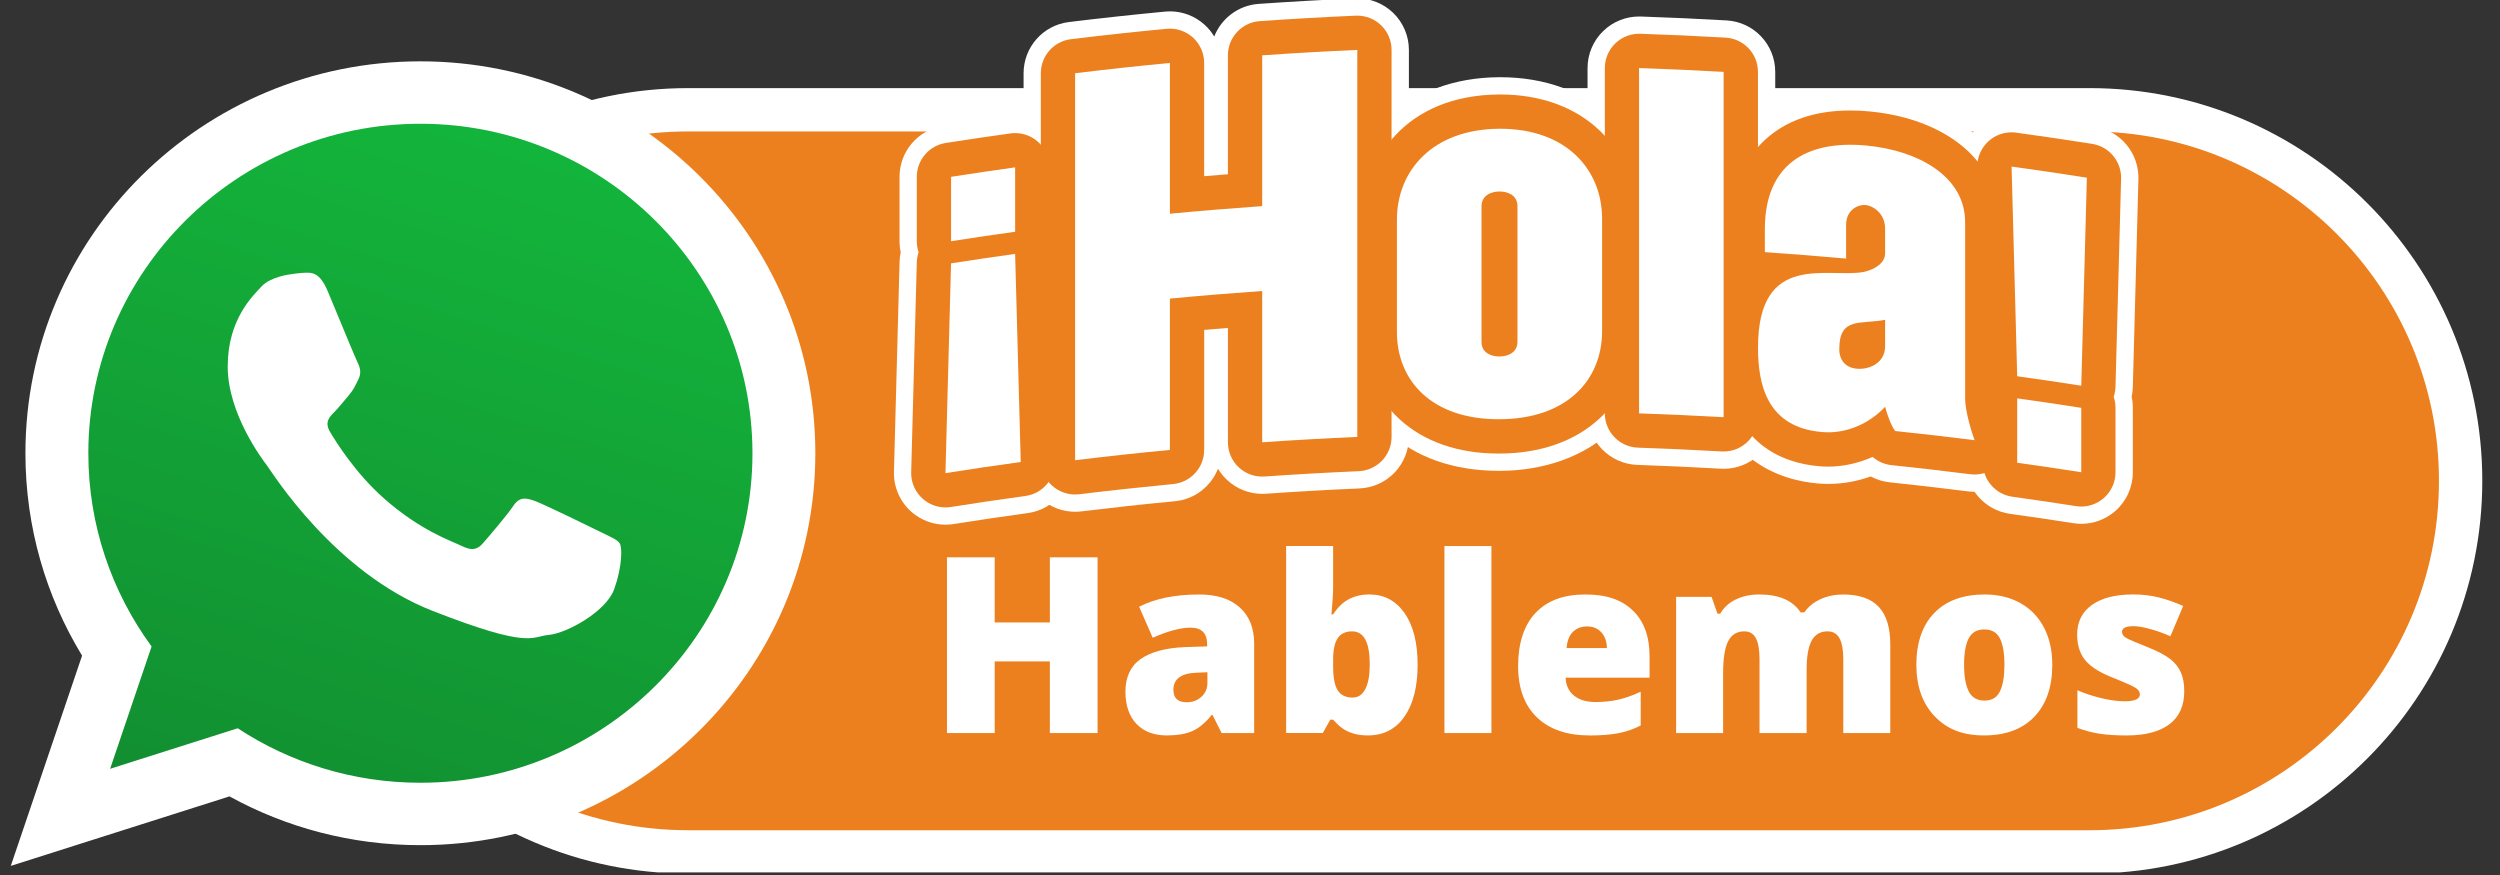 <svg width="200" height="70" viewBox="0 0 200 70" fill="none" xmlns="http://www.w3.org/2000/svg">
<rect x="0" y="0" width="200" height="70" fill="#333333" stroke="none"/>
<g clip-path="url(#clip0_1345_325)">
<path d="M167.165 8.782H55.053C38.658 8.782 25.367 22.073 25.367 38.467C25.367 54.862 38.658 68.152 55.053 68.152H167.165C183.56 68.152 196.85 54.862 196.85 38.467C196.85 22.073 183.56 8.782 167.165 8.782Z" fill="#ED801E" stroke="white" stroke-width="3.466" stroke-miterlimit="10"/>
<path d="M33.799 8.83C18.419 8.83 5.914 21.24 5.914 36.499C5.914 42.55 7.885 48.159 11.224 52.722L7.742 62.995L18.457 59.591C22.858 62.48 28.132 64.165 33.799 64.165C49.172 64.165 61.681 51.754 61.681 36.499C61.681 21.245 49.172 8.83 33.799 8.83Z" fill="url(#paint0_linear_1345_325)"/>
<path fill-rule="evenodd" clip-rule="evenodd" d="M65.227 36.261C65.227 53.574 51.081 67.613 33.632 67.613C28.09 67.613 22.884 66.198 18.358 63.711L0.863 69.271L6.566 52.451C3.689 47.726 2.034 42.184 2.034 36.261C2.034 18.945 16.18 4.907 33.632 4.907C51.085 4.907 65.227 18.945 65.227 36.261ZM33.632 9.901C18.98 9.901 7.067 21.724 7.067 36.263C7.067 42.028 8.945 47.371 12.127 51.718L8.809 61.505L19.016 58.262C23.209 61.013 28.234 62.62 33.634 62.62C48.279 62.62 60.197 50.796 60.197 36.263C60.197 21.729 48.279 9.901 33.634 9.901H33.632ZM49.587 43.484C49.391 43.163 48.874 42.97 48.104 42.586C47.329 42.202 43.518 40.341 42.81 40.086C42.101 39.83 41.581 39.702 41.067 40.47C40.55 41.239 39.065 42.971 38.613 43.484C38.163 43.998 37.712 44.061 36.937 43.677C36.161 43.292 33.664 42.479 30.708 39.864C28.406 37.824 26.852 35.311 26.398 34.541C25.949 33.773 26.352 33.358 26.737 32.974C27.087 32.628 27.513 32.076 27.899 31.63C28.286 31.179 28.416 30.857 28.674 30.345C28.931 29.831 28.803 29.385 28.607 29.001C28.414 28.617 26.865 24.835 26.218 23.295C25.576 21.76 24.929 21.817 24.475 21.817C24.021 21.817 23.188 21.951 23.188 21.951C23.188 21.951 21.636 22.144 20.927 22.913C20.219 23.681 18.217 25.542 18.217 29.32C18.217 33.098 20.99 36.757 21.378 37.267C21.765 37.781 26.735 45.795 34.609 48.872C42.484 51.948 42.484 50.922 43.906 50.792C45.324 50.668 48.486 48.935 49.133 47.141C49.78 45.346 49.78 43.806 49.587 43.489V43.484Z" fill="white"/>
<path d="M81.66 36.96C79.65 37.236 77.642 37.532 75.637 37.85C75.786 32.256 75.935 26.663 76.084 21.069C77.791 20.801 79.499 20.548 81.21 20.312C81.359 25.862 81.509 31.41 81.659 36.96H81.66ZM81.211 18.54C79.501 18.777 77.793 19.029 76.086 19.297V14.146C77.793 13.878 79.501 13.625 81.211 13.389V18.54Z" fill="black"/>
<path d="M108.583 34.953C106.046 35.063 103.511 35.208 100.975 35.384V23.279C98.512 23.451 96.049 23.654 93.591 23.889V35.994C91.06 36.235 88.533 36.509 86.008 36.817C86.008 26.498 86.008 16.178 86.008 5.859C88.532 5.551 91.06 5.277 93.591 5.036V17.099C96.049 16.864 98.512 16.661 100.975 16.489V4.426C103.509 4.25 106.046 4.105 108.583 3.995V34.953Z" fill="black"/>
<path d="M128.167 17.506V26.489C128.167 30.419 125.334 33.522 119.961 33.538C114.587 33.571 111.754 30.494 111.754 26.563V17.58C111.754 13.666 114.587 10.331 119.961 10.299C125.334 10.283 128.169 13.591 128.167 17.506ZM121.398 27.337V16.497C121.398 15.569 120.552 15.316 119.959 15.319C119.367 15.32 118.521 15.582 118.521 16.51V27.349C118.521 28.277 119.367 28.523 119.959 28.52C120.551 28.517 121.397 28.264 121.398 27.337Z" fill="black"/>
<path d="M137.889 33.376C135.636 33.248 133.381 33.146 131.125 33.07V5.444C133.38 5.521 135.634 5.623 137.889 5.751V33.378V33.376Z" fill="black"/>
<path d="M141.19 18.315C141.19 13.259 144.401 11.173 149.335 11.646C153.341 12.027 157.211 14.032 157.211 17.787V31.916C157.211 32.885 157.758 34.683 157.968 35.216C155.851 34.949 153.733 34.704 151.611 34.482C151.232 33.936 150.979 33.151 150.81 32.543C149.63 33.814 147.776 34.732 145.792 34.566C141.36 34.205 140.641 30.77 140.641 27.81C140.641 20.036 146.299 22.302 149.123 21.75C149.924 21.573 150.809 21.072 150.809 20.271V18.289C150.809 17.107 149.882 16.465 149.249 16.405C148.617 16.344 147.688 16.807 147.688 17.989V20.688C145.523 20.492 143.356 20.318 141.188 20.171C141.188 19.552 141.188 18.934 141.188 18.315H141.19ZM150.81 25.585C148.83 25.974 147.142 25.321 147.142 27.935C147.142 28.822 147.648 29.413 148.535 29.496C149.546 29.59 150.81 29.044 150.81 27.694V25.585Z" fill="black"/>
<path d="M160.926 13.326C162.936 13.602 164.944 13.898 166.949 14.216C166.8 19.763 166.651 25.31 166.502 30.857C164.795 30.589 163.086 30.336 161.376 30.1C161.227 24.509 161.077 18.918 160.927 13.326H160.926ZM161.375 31.87C163.085 32.106 164.793 32.359 166.5 32.627V37.778C164.793 37.511 163.085 37.258 161.375 37.021V31.87Z" fill="black"/>
<path d="M121.291 21.963C121.291 21.963 121.291 21.959 121.289 21.954C121.289 21.948 121.289 21.94 121.289 21.932V21.906C121.289 21.896 121.289 21.888 121.289 21.883C121.289 21.876 121.289 21.873 121.291 21.873C121.291 21.873 121.291 21.876 121.292 21.883C121.292 21.889 121.292 21.898 121.292 21.906V21.932C121.292 21.951 121.292 21.964 121.291 21.964V21.963Z" fill="white"/>
<path d="M121.245 22.103C121.245 22.103 121.244 22.099 121.242 22.093C121.242 22.085 121.242 22.075 121.242 22.064V21.908C121.242 21.908 121.242 21.903 121.242 21.902C121.242 21.898 121.242 21.897 121.242 21.893V21.846C121.242 21.827 121.242 21.812 121.245 21.809C121.247 21.806 121.249 21.804 121.25 21.803C121.25 21.803 121.252 21.806 121.254 21.812C121.254 21.819 121.254 21.83 121.254 21.842V21.889C121.254 21.889 121.254 21.893 121.254 21.897C121.254 21.898 121.254 21.902 121.254 21.903V22.057C121.254 22.077 121.254 22.093 121.25 22.096C121.249 22.099 121.245 22.101 121.244 22.104L121.245 22.103Z" fill="white"/>
<path d="M121.257 22.092C121.257 22.092 121.256 22.089 121.254 22.082C121.254 22.076 121.254 22.065 121.254 22.053V21.768C121.254 21.749 121.256 21.732 121.257 21.731C121.26 21.727 121.262 21.726 121.265 21.723C121.265 21.723 121.267 21.726 121.268 21.732C121.268 21.736 121.268 21.737 121.268 21.74C121.268 21.727 121.27 21.718 121.272 21.716C121.275 21.715 121.277 21.713 121.28 21.713C121.28 21.713 121.281 21.716 121.283 21.724C121.283 21.731 121.283 21.742 121.283 21.752V22.037C121.283 22.058 121.281 22.074 121.278 22.074C121.275 22.074 121.273 22.076 121.27 22.078C121.27 22.078 121.268 22.074 121.267 22.068C121.267 22.065 121.267 22.063 121.267 22.06C121.267 22.073 121.265 22.082 121.264 22.084C121.26 22.086 121.259 22.089 121.256 22.092H121.257Z" fill="white"/>
<path d="M121.29 22.062C121.29 22.062 121.284 22.053 121.281 22.033C121.279 22.015 121.277 21.988 121.277 21.959V21.876C121.277 21.847 121.277 21.821 121.281 21.801C121.282 21.782 121.285 21.77 121.29 21.77C121.29 21.77 121.297 21.78 121.3 21.801C121.302 21.821 121.303 21.847 121.303 21.876V21.959C121.303 22.018 121.298 22.062 121.29 22.062Z" fill="white"/>
<path d="M121.312 22.061C121.31 22.061 121.307 22.06 121.306 22.058C121.304 22.058 121.301 22.04 121.301 22.021V21.766C121.301 21.757 121.301 21.747 121.301 21.739C121.301 21.732 121.302 21.727 121.304 21.727C121.306 21.727 121.309 21.729 121.311 21.731C121.312 21.731 121.315 21.749 121.315 21.768V22.023C121.315 22.032 121.315 22.044 121.315 22.05C121.315 22.057 121.314 22.06 121.312 22.06V22.061Z" fill="white"/>
<path d="M121.332 22.078C121.33 22.076 121.327 22.073 121.325 22.071C121.325 22.071 121.325 22.07 121.325 22.067C121.325 22.07 121.324 22.071 121.322 22.071C121.319 22.07 121.312 22.055 121.312 21.971C121.312 21.951 121.312 21.934 121.312 21.919C121.312 21.914 121.312 21.906 121.312 21.9V21.882C121.312 21.843 121.314 21.82 121.316 21.807C121.316 21.796 121.319 21.781 121.324 21.781C121.324 21.781 121.324 21.781 121.325 21.781C121.332 21.788 121.338 21.825 121.338 21.875V22.005C121.338 22.005 121.338 22.018 121.338 22.021C121.338 22.034 121.338 22.047 121.338 22.058C121.338 22.068 121.337 22.073 121.335 22.073L121.332 22.078Z" fill="white"/>
<path d="M121.34 22.103C121.339 22.101 121.337 22.098 121.335 22.096C121.334 22.093 121.332 22.077 121.332 22.059V22.012C121.332 22.012 121.332 22.007 121.332 22.004C121.332 22.002 121.332 21.999 121.332 21.997V21.842C121.332 21.83 121.332 21.819 121.332 21.812C121.332 21.806 121.334 21.803 121.335 21.803C121.337 21.806 121.34 21.808 121.342 21.811C121.343 21.814 121.345 21.83 121.345 21.85V22.004C121.345 22.004 121.345 22.009 121.345 22.01C121.345 22.014 121.345 22.015 121.345 22.018V22.065C121.345 22.077 121.345 22.086 121.345 22.095C121.345 22.101 121.343 22.104 121.342 22.104L121.34 22.103Z" fill="white"/>
<path d="M121.032 22.515C121.032 22.515 121.021 22.503 121.016 22.484C121.011 22.459 121.008 22.425 121.008 22.388L121.011 21.889C121.011 21.889 121.011 21.873 121.011 21.866C121.011 21.858 121.011 21.848 121.011 21.84V21.686C121.011 21.626 121.019 21.574 121.032 21.565C121.042 21.557 121.052 21.549 121.063 21.542C121.063 21.542 121.065 21.542 121.066 21.542C121.073 21.542 121.078 21.553 121.082 21.573C121.087 21.596 121.09 21.63 121.09 21.665V21.819C121.09 21.829 121.09 21.837 121.09 21.845C121.09 21.853 121.09 21.86 121.09 21.868L121.094 22.364C121.094 22.427 121.086 22.48 121.073 22.489C121.061 22.497 121.05 22.505 121.039 22.515H121.035H121.032Z" fill="white"/>
<path d="M121.095 22.484C121.095 22.484 121.083 22.473 121.078 22.453C121.074 22.43 121.07 22.396 121.07 22.361V21.438C121.07 21.377 121.08 21.323 121.091 21.317C121.106 21.307 121.121 21.299 121.137 21.293C121.137 21.293 121.137 21.293 121.138 21.293C121.145 21.293 121.15 21.304 121.155 21.325C121.156 21.333 121.158 21.343 121.159 21.352C121.163 21.309 121.171 21.278 121.181 21.275C121.195 21.27 121.211 21.265 121.226 21.262C121.232 21.262 121.237 21.275 121.242 21.296C121.247 21.319 121.25 21.351 121.25 21.385V22.307C121.25 22.374 121.241 22.427 121.228 22.43C121.213 22.434 121.198 22.439 121.184 22.443C121.184 22.443 121.184 22.443 121.182 22.443C121.176 22.443 121.171 22.432 121.166 22.411C121.164 22.403 121.163 22.393 121.161 22.383C121.158 22.425 121.15 22.456 121.142 22.461C121.127 22.468 121.112 22.476 121.098 22.485C121.098 22.485 121.096 22.485 121.095 22.485V22.484Z" fill="white"/>
<path d="M121.29 22.384C121.269 22.384 121.251 22.352 121.238 22.292C121.225 22.232 121.219 22.148 121.219 22.053V21.786C121.219 21.694 121.225 21.608 121.238 21.546C121.251 21.481 121.269 21.447 121.29 21.447C121.311 21.447 121.329 21.481 121.342 21.544C121.355 21.606 121.361 21.692 121.361 21.784V22.052C121.361 22.248 121.332 22.384 121.29 22.384Z" fill="white"/>
<path d="M121.394 22.381C121.381 22.377 121.368 22.374 121.355 22.371C121.342 22.369 121.332 22.314 121.332 22.248V21.424C121.332 21.39 121.335 21.36 121.34 21.337C121.345 21.314 121.35 21.303 121.356 21.303C121.369 21.304 121.382 21.308 121.397 21.312C121.41 21.316 121.42 21.369 121.42 21.436V22.259C121.42 22.293 121.416 22.326 121.411 22.348C121.407 22.369 121.402 22.382 121.395 22.382L121.394 22.381Z" fill="white"/>
<path d="M121.512 22.435C121.512 22.435 121.51 22.435 121.508 22.435C121.497 22.427 121.484 22.42 121.471 22.413C121.468 22.412 121.465 22.407 121.463 22.399C121.456 22.41 121.45 22.417 121.443 22.417C121.443 22.417 121.44 22.417 121.439 22.417C121.422 22.41 121.387 22.365 121.387 22.093C121.387 22.028 121.388 21.973 121.393 21.927C121.392 21.909 121.39 21.888 121.39 21.866V21.811C121.39 21.684 121.4 21.61 121.408 21.569C121.416 21.532 121.43 21.486 121.453 21.486C121.456 21.486 121.46 21.486 121.463 21.49C121.503 21.509 121.531 21.632 121.531 21.794V22.214C121.531 22.226 121.533 22.258 121.534 22.269C121.537 22.31 121.536 22.355 121.531 22.389C121.526 22.42 121.52 22.436 121.512 22.436V22.435Z" fill="white"/>
<path d="M121.561 22.511H121.557C121.548 22.503 121.538 22.496 121.528 22.488C121.517 22.48 121.507 22.428 121.507 22.367V22.213C121.507 22.203 121.507 22.195 121.507 22.187C121.507 22.179 121.507 22.172 121.507 22.164L121.504 21.665C121.504 21.629 121.507 21.593 121.512 21.571C121.517 21.55 121.522 21.54 121.528 21.54C121.528 21.54 121.53 21.54 121.531 21.54C121.543 21.548 121.556 21.558 121.567 21.568C121.578 21.577 121.588 21.631 121.588 21.692L121.585 22.188C121.585 22.188 121.585 22.205 121.585 22.211C121.585 22.219 121.585 22.229 121.585 22.237V22.391C121.585 22.427 121.582 22.461 121.577 22.485C121.572 22.505 121.567 22.514 121.561 22.514V22.511Z" fill="white"/>
<path d="M119.817 23.844C119.784 23.844 119.753 23.81 119.729 23.745C119.7 23.668 119.682 23.554 119.684 23.437L119.698 21.825C119.698 21.799 119.698 21.774 119.702 21.75C119.7 21.722 119.698 21.693 119.698 21.666V21.171C119.698 20.977 119.747 20.81 119.812 20.779C119.867 20.753 119.924 20.729 119.98 20.704C119.987 20.701 119.993 20.701 119.998 20.701C120.031 20.701 120.061 20.735 120.086 20.798C120.115 20.873 120.131 20.983 120.131 21.097V21.591C120.131 21.62 120.131 21.649 120.128 21.677C120.129 21.701 120.131 21.726 120.131 21.752L120.146 23.351C120.147 23.554 120.097 23.727 120.031 23.755C119.966 23.781 119.903 23.81 119.838 23.839C119.831 23.843 119.823 23.844 119.817 23.844Z" fill="white"/>
<path d="M120.15 23.745C120.118 23.745 120.087 23.71 120.061 23.647C120.032 23.572 120.016 23.463 120.016 23.35V20.376C120.016 20.175 120.066 20.006 120.132 19.982C120.215 19.953 120.299 19.925 120.382 19.902C120.387 19.902 120.39 19.901 120.395 19.901C120.427 19.901 120.46 19.936 120.484 20.004C120.494 20.03 120.502 20.061 120.508 20.095C120.526 19.956 120.57 19.855 120.623 19.844C120.706 19.826 120.79 19.813 120.873 19.802C120.875 19.802 120.876 19.802 120.88 19.802C120.914 19.802 120.948 19.841 120.972 19.912C120.998 19.986 121.013 20.09 121.013 20.199V23.173C121.013 23.386 120.956 23.561 120.884 23.569C120.803 23.578 120.722 23.593 120.641 23.609C120.638 23.609 120.635 23.609 120.632 23.609C120.598 23.609 120.565 23.572 120.541 23.502C120.531 23.476 120.523 23.447 120.516 23.415C120.499 23.551 120.457 23.65 120.405 23.664C120.324 23.687 120.243 23.713 120.163 23.742C120.158 23.744 120.152 23.745 120.147 23.745H120.15Z" fill="white"/>
<path d="M121.249 23.432C121.134 23.432 121.033 23.328 120.962 23.133C120.89 22.94 120.852 22.666 120.852 22.365V21.501C120.852 21.201 120.89 20.926 120.96 20.726C121.033 20.519 121.134 20.407 121.25 20.405H121.252C121.369 20.405 121.469 20.514 121.542 20.721C121.612 20.921 121.651 21.195 121.651 21.494V22.358C121.651 22.989 121.487 23.43 121.252 23.433H121.249V23.432Z" fill="white"/>
<path d="M121.83 23.415C121.83 23.415 121.825 23.415 121.822 23.415C121.751 23.404 121.678 23.394 121.606 23.386C121.535 23.38 121.477 23.203 121.477 22.991V20.336C121.477 20.229 121.491 20.125 121.517 20.05C121.541 19.979 121.575 19.939 121.609 19.939C121.609 19.939 121.613 19.939 121.614 19.939C121.687 19.947 121.763 19.956 121.836 19.968C121.908 19.979 121.963 20.152 121.963 20.363V23.018C121.963 23.127 121.948 23.232 121.921 23.307C121.896 23.377 121.862 23.415 121.828 23.415H121.83Z" fill="white"/>
<path d="M122.488 23.591C122.488 23.591 122.477 23.591 122.472 23.588C122.406 23.562 122.336 23.54 122.27 23.519C122.252 23.514 122.235 23.497 122.219 23.473C122.184 23.511 122.146 23.53 122.109 23.53C122.101 23.53 122.091 23.53 122.083 23.527C121.996 23.506 121.793 23.361 121.793 22.483C121.793 22.272 121.804 22.094 121.829 21.95C121.817 21.891 121.811 21.822 121.811 21.748V21.57C121.811 21.162 121.866 20.922 121.913 20.792C121.957 20.671 122.036 20.526 122.166 20.526C122.184 20.526 122.203 20.53 122.221 20.535C122.446 20.598 122.597 20.993 122.597 21.518V22.872C122.597 22.909 122.607 23.011 122.612 23.049C122.629 23.178 122.621 23.326 122.592 23.438C122.566 23.535 122.527 23.59 122.487 23.59L122.488 23.591Z" fill="white"/>
<path d="M122.76 23.838C122.76 23.838 122.745 23.838 122.739 23.833C122.685 23.807 122.63 23.785 122.575 23.762C122.509 23.734 122.46 23.567 122.46 23.369V22.875C122.46 22.846 122.46 22.818 122.463 22.791C122.462 22.767 122.46 22.742 122.46 22.716L122.445 21.105C122.445 20.988 122.46 20.877 122.489 20.799C122.513 20.734 122.546 20.698 122.578 20.698C122.585 20.698 122.59 20.698 122.596 20.701C122.663 20.729 122.729 20.758 122.794 20.787C122.86 20.818 122.909 20.99 122.907 21.189L122.893 22.789C122.893 22.815 122.893 22.84 122.889 22.864C122.891 22.891 122.893 22.921 122.893 22.95V23.444C122.893 23.559 122.875 23.669 122.846 23.746C122.821 23.807 122.791 23.841 122.758 23.841L122.76 23.838Z" fill="white"/>
<path d="M113.079 28.133C112.9 28.133 112.725 28.021 112.589 27.816C112.424 27.564 112.331 27.2 112.336 26.82L112.417 21.619C112.417 21.536 112.424 21.457 112.433 21.379C112.422 21.29 112.416 21.197 112.416 21.105V19.508C112.416 18.88 112.681 18.343 113.043 18.246C113.352 18.161 113.667 18.082 113.978 18.007C114.012 17.999 114.046 17.996 114.08 17.996C114.259 17.996 114.432 18.106 114.568 18.311C114.73 18.554 114.823 18.905 114.823 19.275V20.872C114.823 20.966 114.816 21.058 114.805 21.147C114.815 21.225 114.821 21.306 114.821 21.387L114.902 26.548C114.912 27.2 114.636 27.761 114.26 27.85C113.905 27.934 113.545 28.025 113.192 28.122C113.153 28.133 113.114 28.138 113.075 28.138L113.079 28.133Z" fill="white"/>
<path d="M114.946 27.813C114.766 27.813 114.591 27.7 114.453 27.492C114.294 27.249 114.203 26.901 114.203 26.534V16.937C114.203 16.29 114.484 15.745 114.856 15.668C115.315 15.572 115.78 15.484 116.241 15.408C116.265 15.405 116.288 15.402 116.312 15.402C116.495 15.402 116.673 15.52 116.811 15.734C116.866 15.82 116.912 15.919 116.949 16.026C117.051 15.578 117.294 15.251 117.589 15.215C118.048 15.16 118.516 15.115 118.978 15.079C118.99 15.079 118.999 15.079 119.011 15.079C119.202 15.079 119.385 15.206 119.525 15.434C119.671 15.676 119.753 16.009 119.753 16.358V25.956C119.753 26.64 119.44 27.204 119.043 27.233C118.596 27.267 118.14 27.311 117.693 27.364C117.675 27.366 117.659 27.367 117.641 27.367C117.453 27.367 117.273 27.246 117.135 27.024C117.084 26.941 117.04 26.845 117.004 26.743C116.905 27.181 116.669 27.503 116.383 27.55C115.936 27.623 115.484 27.709 115.038 27.802C115.009 27.808 114.978 27.811 114.949 27.811L114.946 27.813Z" fill="white"/>
<path d="M121.04 26.798C120.397 26.798 119.846 26.464 119.449 25.834C119.053 25.21 118.836 24.33 118.836 23.357V20.572C118.836 19.605 119.05 18.715 119.439 18.071C119.844 17.402 120.4 17.044 121.05 17.037H121.061C121.71 17.037 122.266 17.389 122.671 18.055C123.06 18.695 123.274 19.582 123.274 20.55V23.334C123.274 25.367 122.361 26.792 121.057 26.798H121.039H121.04Z" fill="white"/>
<path d="M124.282 26.749C124.267 26.749 124.254 26.749 124.239 26.747C123.841 26.709 123.437 26.676 123.038 26.653C122.638 26.631 122.32 26.065 122.32 25.376V16.811C122.32 16.464 122.401 16.134 122.547 15.892C122.687 15.662 122.871 15.532 123.063 15.532C123.071 15.532 123.079 15.532 123.087 15.532C123.497 15.556 123.912 15.589 124.322 15.628C124.714 15.667 125.022 16.226 125.022 16.905V25.47C125.022 25.822 124.938 26.157 124.791 26.399C124.653 26.624 124.47 26.747 124.28 26.747L124.282 26.749Z" fill="white"/>
<path d="M127.896 27.318C127.865 27.318 127.835 27.315 127.802 27.308C127.428 27.227 127.048 27.151 126.674 27.085C126.577 27.067 126.484 27.017 126.4 26.939C126.204 27.06 125.998 27.123 125.789 27.123C125.74 27.123 125.692 27.12 125.643 27.114C125.16 27.046 124.035 26.582 124.035 23.744C124.035 23.066 124.103 22.491 124.236 22.024C124.171 21.834 124.134 21.612 124.134 21.376V20.8C124.134 19.481 124.442 18.706 124.701 18.289C124.943 17.899 125.384 17.434 126.105 17.434C126.204 17.434 126.308 17.442 126.413 17.459C127.663 17.664 128.502 18.941 128.502 20.637V25.003C128.509 25.127 128.561 25.452 128.587 25.572C128.682 25.992 128.643 26.469 128.483 26.825C128.342 27.14 128.125 27.32 127.896 27.32V27.318Z" fill="white"/>
<path d="M129.432 28.113C129.393 28.113 129.356 28.108 129.317 28.097C129.015 28.016 128.711 27.938 128.408 27.865C128.041 27.777 127.767 27.236 127.767 26.599V25.002C127.767 24.91 127.774 24.817 127.785 24.728C127.775 24.651 127.769 24.57 127.769 24.488L127.688 19.288C127.681 18.913 127.772 18.553 127.934 18.301C128.072 18.091 128.249 17.976 128.43 17.976C128.464 17.976 128.497 17.979 128.531 17.987C128.897 18.073 129.267 18.167 129.63 18.267C129.998 18.368 130.265 18.922 130.255 19.564L130.174 24.722C130.174 24.803 130.168 24.884 130.158 24.962C130.169 25.051 130.176 25.143 130.176 25.237V26.834C130.176 27.208 130.08 27.563 129.917 27.805C129.78 28.004 129.61 28.111 129.434 28.111L129.432 28.113Z" fill="white"/>
<path d="M75.639 41.976C74.646 41.976 73.676 41.616 72.919 40.951C71.997 40.142 71.483 38.966 71.517 37.74L71.965 20.959C71.971 20.693 72.004 20.433 72.059 20.182C71.995 19.894 71.963 19.597 71.963 19.297V14.146C71.963 12.115 73.441 10.385 75.448 10.071C77.166 9.802 78.915 9.542 80.646 9.303C80.836 9.277 81.024 9.264 81.214 9.264C82.202 9.264 83.167 9.62 83.922 10.278C84.822 11.061 85.337 12.196 85.337 13.389V18.54C85.337 18.843 85.305 19.14 85.242 19.427C85.297 19.68 85.329 19.938 85.336 20.2L85.785 36.849C85.841 38.953 84.306 40.76 82.222 41.047C80.246 41.318 78.247 41.613 76.284 41.924C76.069 41.958 75.853 41.974 75.639 41.974V41.976Z" fill="white"/>
<path d="M86.012 40.941C85.01 40.941 84.036 40.577 83.278 39.904C82.394 39.121 81.887 37.996 81.887 36.816V5.858C81.887 3.773 83.443 2.015 85.513 1.763C88.062 1.452 90.65 1.172 93.202 0.929C93.334 0.916 93.463 0.909 93.595 0.909C94.616 0.909 95.606 1.288 96.37 1.982C96.674 2.259 96.932 2.575 97.138 2.922C97.704 1.48 99.059 0.424 100.693 0.311C103.246 0.133 105.841 -0.015 108.407 -0.127C108.467 -0.13 108.527 -0.13 108.587 -0.13C109.647 -0.13 110.67 0.279 111.44 1.016C112.252 1.794 112.712 2.87 112.712 3.995V34.953C112.712 37.161 110.973 38.978 108.767 39.074C106.278 39.182 103.755 39.325 101.268 39.499C101.173 39.505 101.077 39.508 100.981 39.508C99.941 39.508 98.934 39.114 98.169 38.4C97.882 38.132 97.637 37.826 97.439 37.495C96.887 38.905 95.579 39.948 93.989 40.098C91.504 40.335 88.99 40.609 86.514 40.91C86.347 40.93 86.182 40.941 86.015 40.941H86.012Z" fill="white"/>
<path d="M119.881 37.665C116.306 37.665 113.246 36.59 111.034 34.556C108.84 32.541 107.633 29.703 107.633 26.565V17.582C107.633 14.458 108.824 11.592 110.987 9.513C113.233 7.352 116.329 6.198 119.939 6.177H120.004C123.607 6.177 126.698 7.311 128.943 9.459C131.106 11.527 132.295 14.385 132.295 17.509V26.492C132.295 33.048 127.228 37.644 119.976 37.667H119.881V37.665Z" fill="white"/>
<path d="M137.893 37.501C137.816 37.501 137.738 37.499 137.658 37.495C135.446 37.368 133.202 37.268 130.99 37.191C128.767 37.117 127.004 35.293 127.004 33.069V5.444C127.004 4.326 127.458 3.256 128.262 2.479C129.032 1.734 130.061 1.32 131.129 1.32C131.176 1.32 131.222 1.32 131.269 1.322C133.544 1.398 135.853 1.503 138.128 1.633C140.312 1.758 142.019 3.564 142.019 5.752V33.379C142.019 34.514 141.552 35.598 140.727 36.378C139.958 37.102 138.945 37.504 137.895 37.504L137.893 37.501Z" fill="white"/>
<path d="M157.971 39.343C157.797 39.343 157.624 39.332 157.451 39.311C155.374 39.048 153.265 38.805 151.184 38.586C150.643 38.53 150.126 38.367 149.659 38.116C148.571 38.507 147.422 38.713 146.261 38.713C145.991 38.713 145.718 38.701 145.449 38.679C142.77 38.46 136.516 36.962 136.52 27.81C136.52 25.624 136.894 23.769 137.636 22.26C137.275 21.646 137.069 20.931 137.069 20.171V18.317C137.069 14.062 138.784 11.564 140.222 10.217C141.565 8.959 144.01 7.458 148.023 7.458C148.574 7.458 149.15 7.486 149.732 7.542C156.673 8.204 161.338 12.321 161.338 17.788V31.876C161.373 32.271 161.662 33.326 161.808 33.709C162.343 35.064 162.122 36.601 161.227 37.752C160.441 38.765 159.234 39.343 157.971 39.343Z" fill="white"/>
<path d="M166.5 41.903C166.288 41.903 166.074 41.887 165.862 41.853C164.19 41.591 162.49 41.339 160.808 41.108C158.768 40.825 157.25 39.081 157.25 37.021V31.87C157.25 31.57 157.282 31.273 157.345 30.985C157.29 30.734 157.258 30.474 157.251 30.208L156.802 13.437C156.77 12.226 157.271 11.062 158.174 10.255C158.935 9.572 159.916 9.201 160.926 9.201C161.112 9.201 161.299 9.214 161.487 9.24C163.519 9.519 165.575 9.822 167.594 10.143C169.64 10.467 171.128 12.258 171.073 14.328L170.626 30.969C170.619 31.231 170.587 31.489 170.532 31.742C170.595 32.029 170.627 32.325 170.627 32.629V37.78C170.627 38.986 170.1 40.13 169.183 40.915C168.431 41.558 167.478 41.905 166.502 41.905L166.5 41.903Z" fill="white"/>
<path d="M75.638 40.593C74.977 40.593 74.333 40.354 73.829 39.912C73.216 39.374 72.874 38.592 72.895 37.777L73.343 20.995C73.351 20.712 73.401 20.439 73.489 20.183C73.393 19.901 73.343 19.603 73.343 19.298V14.147C73.343 12.797 74.327 11.646 75.661 11.437C77.371 11.168 79.112 10.912 80.835 10.673C80.961 10.656 81.086 10.648 81.211 10.648C81.869 10.648 82.509 10.884 83.012 11.322C83.61 11.842 83.953 12.597 83.953 13.39V18.541C83.953 18.851 83.902 19.149 83.808 19.428C83.895 19.687 83.945 19.96 83.953 20.238L84.402 36.887C84.44 38.286 83.418 39.489 82.033 39.678C80.047 39.951 78.04 40.247 76.066 40.56C75.923 40.583 75.779 40.594 75.636 40.594L75.638 40.593Z" fill="#ED801E"/>
<path d="M86.008 39.56C85.342 39.56 84.694 39.317 84.189 38.871C83.601 38.351 83.266 37.604 83.266 36.817V5.858C83.266 4.47 84.301 3.301 85.678 3.135C88.216 2.825 90.79 2.546 93.33 2.305C93.418 2.296 93.503 2.292 93.591 2.292C94.27 2.292 94.928 2.544 95.436 3.005C96.008 3.525 96.334 4.261 96.334 5.034V14.095C96.966 14.042 97.6 13.99 98.232 13.94V4.425C98.232 2.984 99.347 1.789 100.785 1.689C103.325 1.512 105.908 1.364 108.463 1.254C108.504 1.253 108.542 1.251 108.583 1.251C109.288 1.251 109.969 1.523 110.479 2.013C111.019 2.53 111.326 3.246 111.326 3.995V34.953C111.326 36.422 110.168 37.63 108.701 37.694C106.2 37.803 103.665 37.947 101.167 38.121C101.104 38.126 101.039 38.127 100.976 38.127C100.284 38.127 99.614 37.865 99.105 37.39C98.549 36.871 98.233 36.145 98.233 35.383V26.234C97.6 26.285 96.967 26.338 96.335 26.393V35.994C96.335 37.407 95.26 38.591 93.852 38.725C91.356 38.964 88.829 39.237 86.341 39.541C86.23 39.554 86.118 39.56 86.008 39.56Z" fill="#ED801E"/>
<path d="M119.878 36.284C116.656 36.284 113.92 35.336 111.965 33.539C110.06 31.789 109.012 29.312 109.012 26.565V17.581C109.012 12.785 112.434 7.601 119.945 7.558H120.002C123.242 7.558 126.004 8.561 127.986 10.457C129.873 12.262 130.912 14.766 130.91 17.509V26.492C130.91 29.249 129.854 31.74 127.936 33.504C125.968 35.313 123.214 36.276 119.969 36.285H119.877L119.878 36.284Z" fill="#ED801E"/>
<path d="M137.893 36.12C137.842 36.12 137.79 36.12 137.738 36.116C135.514 35.989 133.261 35.887 131.037 35.813C129.559 35.762 128.387 34.55 128.387 33.072V5.444C128.387 4.7 128.688 3.989 129.223 3.472C129.735 2.976 130.419 2.7 131.129 2.7C131.16 2.7 131.191 2.7 131.222 2.7C133.486 2.776 135.785 2.88 138.049 3.01C139.501 3.092 140.636 4.294 140.636 5.749V33.376C140.636 34.132 140.325 34.853 139.777 35.37C139.266 35.853 138.592 36.119 137.893 36.119V36.12Z" fill="#ED801E"/>
<path d="M157.969 37.961C157.854 37.961 157.739 37.954 157.624 37.939C155.537 37.675 153.419 37.431 151.326 37.212C150.761 37.153 150.234 36.92 149.812 36.553C148.684 37.056 147.467 37.328 146.259 37.33C146.027 37.33 145.792 37.32 145.562 37.301C142.703 37.067 137.895 35.524 137.898 27.81C137.898 25.427 138.352 23.552 139.279 22.14C138.764 21.641 138.446 20.941 138.446 20.171V18.316C138.446 14.556 139.923 12.386 141.161 11.225C142.852 9.643 145.16 8.839 148.02 8.839C148.527 8.839 149.057 8.865 149.595 8.917C151.419 9.09 154.07 9.627 156.337 11.199C158.667 12.817 159.953 15.156 159.953 17.788V31.918C159.958 32.346 160.324 33.718 160.519 34.211C160.874 35.112 160.728 36.135 160.133 36.9C159.609 37.575 158.807 37.961 157.967 37.961H157.969Z" fill="#ED801E"/>
<path d="M166.499 40.523C166.358 40.523 166.216 40.512 166.075 40.49C164.394 40.226 162.687 39.975 160.996 39.74C159.639 39.552 158.63 38.393 158.63 37.023V31.872C158.63 31.567 158.68 31.269 158.776 30.987C158.688 30.731 158.638 30.457 158.63 30.175L158.181 13.403C158.16 12.598 158.492 11.824 159.092 11.286C159.597 10.832 160.251 10.586 160.922 10.586C161.045 10.586 161.17 10.594 161.294 10.612C163.317 10.889 165.363 11.191 167.375 11.51C168.735 11.726 169.725 12.917 169.688 14.293L169.24 30.933C169.232 31.212 169.184 31.486 169.094 31.744C169.19 32.023 169.24 32.321 169.24 32.631V37.782C169.24 38.584 168.89 39.346 168.281 39.866C167.78 40.294 167.146 40.525 166.498 40.525L166.499 40.523Z" fill="#ED801E"/>
<path d="M81.66 36.96C79.65 37.236 77.642 37.532 75.637 37.85C75.786 32.256 75.935 26.663 76.084 21.069C77.791 20.801 79.499 20.548 81.21 20.312C81.359 25.862 81.509 31.41 81.659 36.96H81.66ZM81.211 18.54C79.501 18.777 77.793 19.029 76.086 19.297V14.146C77.793 13.878 79.501 13.625 81.211 13.389V18.54Z" fill="white"/>
<path d="M108.583 34.953C106.046 35.063 103.511 35.208 100.975 35.384V23.279C98.512 23.451 96.049 23.654 93.591 23.889V35.994C91.06 36.235 88.533 36.509 86.008 36.817C86.008 26.498 86.008 16.178 86.008 5.859C88.532 5.551 91.06 5.277 93.591 5.036V17.099C96.049 16.864 98.512 16.661 100.975 16.489V4.426C103.509 4.25 106.046 4.105 108.583 3.995V34.953Z" fill="white"/>
<path d="M128.167 17.506V26.489C128.167 30.419 125.334 33.522 119.961 33.538C114.587 33.571 111.754 30.494 111.754 26.563V17.58C111.754 13.666 114.587 10.331 119.961 10.299C125.334 10.283 128.169 13.591 128.167 17.506ZM121.398 27.337V16.497C121.398 15.569 120.552 15.316 119.959 15.319C119.367 15.32 118.521 15.582 118.521 16.51V27.349C118.521 28.277 119.367 28.523 119.959 28.52C120.551 28.517 121.397 28.264 121.398 27.337Z" fill="white"/>
<path d="M137.889 33.376C135.636 33.248 133.381 33.146 131.125 33.07V5.444C133.38 5.521 135.634 5.623 137.889 5.751V33.378V33.376Z" fill="white"/>
<path d="M141.19 18.315C141.19 13.259 144.401 11.173 149.335 11.646C153.341 12.027 157.211 14.032 157.211 17.787V31.916C157.211 32.885 157.758 34.683 157.968 35.216C155.851 34.949 153.733 34.704 151.611 34.482C151.232 33.936 150.979 33.151 150.81 32.543C149.63 33.814 147.776 34.732 145.792 34.566C141.36 34.205 140.641 30.77 140.641 27.81C140.641 20.036 146.299 22.302 149.123 21.75C149.924 21.573 150.809 21.072 150.809 20.271V18.289C150.809 17.107 149.882 16.465 149.249 16.405C148.617 16.344 147.688 16.807 147.688 17.989V20.688C145.523 20.492 143.356 20.318 141.188 20.171C141.188 19.552 141.188 18.934 141.188 18.315H141.19ZM150.81 25.585C148.83 25.974 147.142 25.321 147.142 27.935C147.142 28.822 147.648 29.413 148.535 29.496C149.546 29.59 150.81 29.044 150.81 27.694V25.585Z" fill="white"/>
<path d="M160.926 13.326C162.936 13.602 164.944 13.898 166.949 14.216C166.8 19.763 166.651 25.31 166.502 30.857C164.795 30.589 163.086 30.336 161.376 30.1C161.227 24.509 161.077 18.918 160.927 13.326H160.926ZM161.375 31.87C163.085 32.106 164.793 32.359 166.5 32.627V37.778C164.793 37.511 163.085 37.258 161.375 37.021V31.87Z" fill="white"/>
<path d="M87.806 58.643H83.989V52.913H79.575V58.643H75.758V44.586H79.575V49.797H83.989V44.586H87.806V58.643Z" fill="white"/>
<path d="M97.727 58.642L97.005 57.2H96.929C96.423 57.829 95.906 58.257 95.381 58.489C94.856 58.719 94.175 58.835 93.344 58.835C92.317 58.835 91.51 58.527 90.92 57.913C90.33 57.297 90.035 56.433 90.035 55.316C90.035 54.2 90.439 53.292 91.246 52.726C92.053 52.16 93.224 51.84 94.755 51.77L96.572 51.711V51.557C96.572 50.659 96.13 50.212 95.245 50.212C94.451 50.212 93.441 50.481 92.217 51.019L91.131 48.539C92.4 47.886 94.002 47.559 95.939 47.559C97.336 47.559 98.417 47.906 99.184 48.598C99.95 49.29 100.333 50.257 100.333 51.501V58.644H97.728L97.727 58.642ZM94.939 56.182C95.394 56.182 95.783 56.038 96.107 55.749C96.431 55.461 96.593 55.086 96.593 54.624V53.778L95.728 53.817C94.491 53.862 93.872 54.316 93.872 55.182C93.872 55.848 94.227 56.182 94.939 56.182Z" fill="white"/>
<path d="M109.543 47.557C110.729 47.557 111.67 48.053 112.365 49.047C113.06 50.041 113.409 51.415 113.409 53.172C113.409 54.929 113.057 56.328 112.355 57.33C111.653 58.333 110.678 58.834 109.428 58.834C109.024 58.834 108.664 58.79 108.352 58.704C108.037 58.618 107.757 58.497 107.51 58.345C107.264 58.191 106.977 57.934 106.65 57.575H106.419L105.823 58.641H102.891V43.682H106.65V47.066C106.65 47.47 106.604 48.165 106.515 49.152H106.65C107.014 48.588 107.436 48.181 107.914 47.932C108.392 47.682 108.935 47.557 109.543 47.557ZM108.168 50.509C107.643 50.509 107.257 50.692 107.014 51.057C106.771 51.422 106.65 51.995 106.65 52.778V53.307C106.65 54.198 106.771 54.837 107.014 55.224C107.257 55.612 107.655 55.806 108.206 55.806C108.648 55.806 108.987 55.581 109.225 55.129C109.462 54.676 109.58 54.012 109.58 53.133C109.58 51.384 109.109 50.509 108.167 50.509H108.168Z" fill="white"/>
<path d="M119.314 58.643H115.555V43.684H119.314V58.643Z" fill="white"/>
<path d="M127.179 58.836C125.365 58.836 123.957 58.353 122.953 57.389C121.95 56.424 121.449 55.051 121.449 53.268C121.449 51.485 121.914 50.017 122.843 49.033C123.772 48.049 125.1 47.558 126.824 47.558C128.549 47.558 129.732 47.986 130.627 48.841C131.522 49.697 131.967 50.929 131.967 52.539V54.212H125.247C125.273 54.821 125.495 55.298 125.915 55.644C126.335 55.991 126.907 56.163 127.631 56.163C128.291 56.163 128.899 56.1 129.453 55.975C130.008 55.85 130.609 55.638 131.256 55.337V58.039C130.666 58.34 130.058 58.547 129.429 58.664C128.8 58.779 128.051 58.838 127.179 58.838V58.836ZM126.959 50.115C126.516 50.115 126.147 50.255 125.848 50.534C125.55 50.812 125.375 51.25 125.325 51.847H128.555C128.542 51.321 128.393 50.902 128.108 50.587C127.823 50.273 127.44 50.115 126.959 50.115Z" fill="white"/>
<path d="M147.463 58.643V52.72C147.463 51.983 147.362 51.43 147.159 51.062C146.957 50.694 146.639 50.509 146.203 50.509C145.626 50.509 145.203 50.756 144.934 51.25C144.665 51.745 144.53 52.516 144.53 53.566V58.643H140.762V52.72C140.762 51.983 140.666 51.43 140.473 51.062C140.28 50.694 139.971 50.509 139.541 50.509C138.951 50.509 138.521 50.772 138.252 51.297C137.983 51.822 137.849 52.681 137.849 53.874V58.643H134.09V47.751H136.926L137.398 49.096H137.619C137.907 48.597 138.325 48.214 138.873 47.952C139.421 47.689 140.045 47.558 140.744 47.558C142.314 47.558 143.417 48.036 144.05 48.99H144.349C144.657 48.541 145.085 48.191 145.632 47.938C146.18 47.686 146.785 47.559 147.445 47.559C148.733 47.559 149.685 47.89 150.301 48.55C150.917 49.209 151.223 50.213 151.223 51.558V58.643H147.464H147.463Z" fill="white"/>
<path d="M164.183 53.172C164.183 54.954 163.704 56.343 162.746 57.34C161.788 58.337 160.446 58.834 158.722 58.834C156.999 58.834 155.753 58.325 154.776 57.306C153.798 56.286 153.309 54.908 153.309 53.171C153.309 51.433 153.788 50.017 154.746 49.033C155.704 48.049 157.05 47.558 158.779 47.558C159.849 47.558 160.796 47.785 161.616 48.24C162.436 48.696 163.07 49.347 163.514 50.197C163.96 51.046 164.182 52.038 164.182 53.172H164.183ZM157.126 53.172C157.126 54.108 157.251 54.821 157.5 55.312C157.75 55.802 158.17 56.048 158.76 56.048C159.35 56.048 159.755 55.803 159.995 55.312C160.235 54.821 160.355 54.109 160.355 53.172C160.355 52.236 160.233 51.542 159.99 51.067C159.747 50.592 159.33 50.355 158.74 50.355C158.15 50.355 157.75 50.59 157.5 51.062C157.251 51.534 157.126 52.237 157.126 53.172Z" fill="white"/>
<path d="M174.74 55.297C174.74 56.464 174.343 57.344 173.549 57.941C172.754 58.538 171.613 58.836 170.125 58.836C169.318 58.836 168.616 58.792 168.02 58.706C167.423 58.62 166.815 58.461 166.193 58.23V55.219C166.776 55.475 167.415 55.688 168.111 55.853C168.806 56.02 169.427 56.103 169.971 56.103C170.785 56.103 171.192 55.916 171.192 55.545C171.192 55.352 171.078 55.182 170.85 55.031C170.623 54.881 169.96 54.587 168.864 54.151C167.864 53.741 167.166 53.274 166.768 52.752C166.371 52.23 166.172 51.569 166.172 50.767C166.172 49.754 166.563 48.966 167.345 48.402C168.127 47.838 169.234 47.556 170.662 47.556C171.38 47.556 172.054 47.633 172.686 47.791C173.317 47.948 173.973 48.176 174.653 48.478L173.633 50.901C173.134 50.678 172.604 50.486 172.046 50.329C171.489 50.172 171.033 50.094 170.681 50.094C170.065 50.094 169.759 50.245 169.759 50.546C169.759 50.733 169.866 50.892 170.082 51.023C170.296 51.154 170.916 51.422 171.942 51.825C172.706 52.14 173.273 52.448 173.649 52.748C174.024 53.049 174.299 53.402 174.476 53.809C174.653 54.216 174.74 54.712 174.74 55.294V55.297Z" fill="white"/>
</g>
<defs>
<linearGradient id="paint0_linear_1345_325" x1="43.5" y1="9" x2="25.5" y2="66.5" gradientUnits="userSpaceOnUse">
<stop offset="0.058" stop-color="#13B43B"/>
<stop offset="1" stop-color="#128F31"/>
</linearGradient>
<clipPath id="clip0_1345_325">
<rect width="200" height="69.792" fill="white"/>
</clipPath>
</defs>
</svg>

